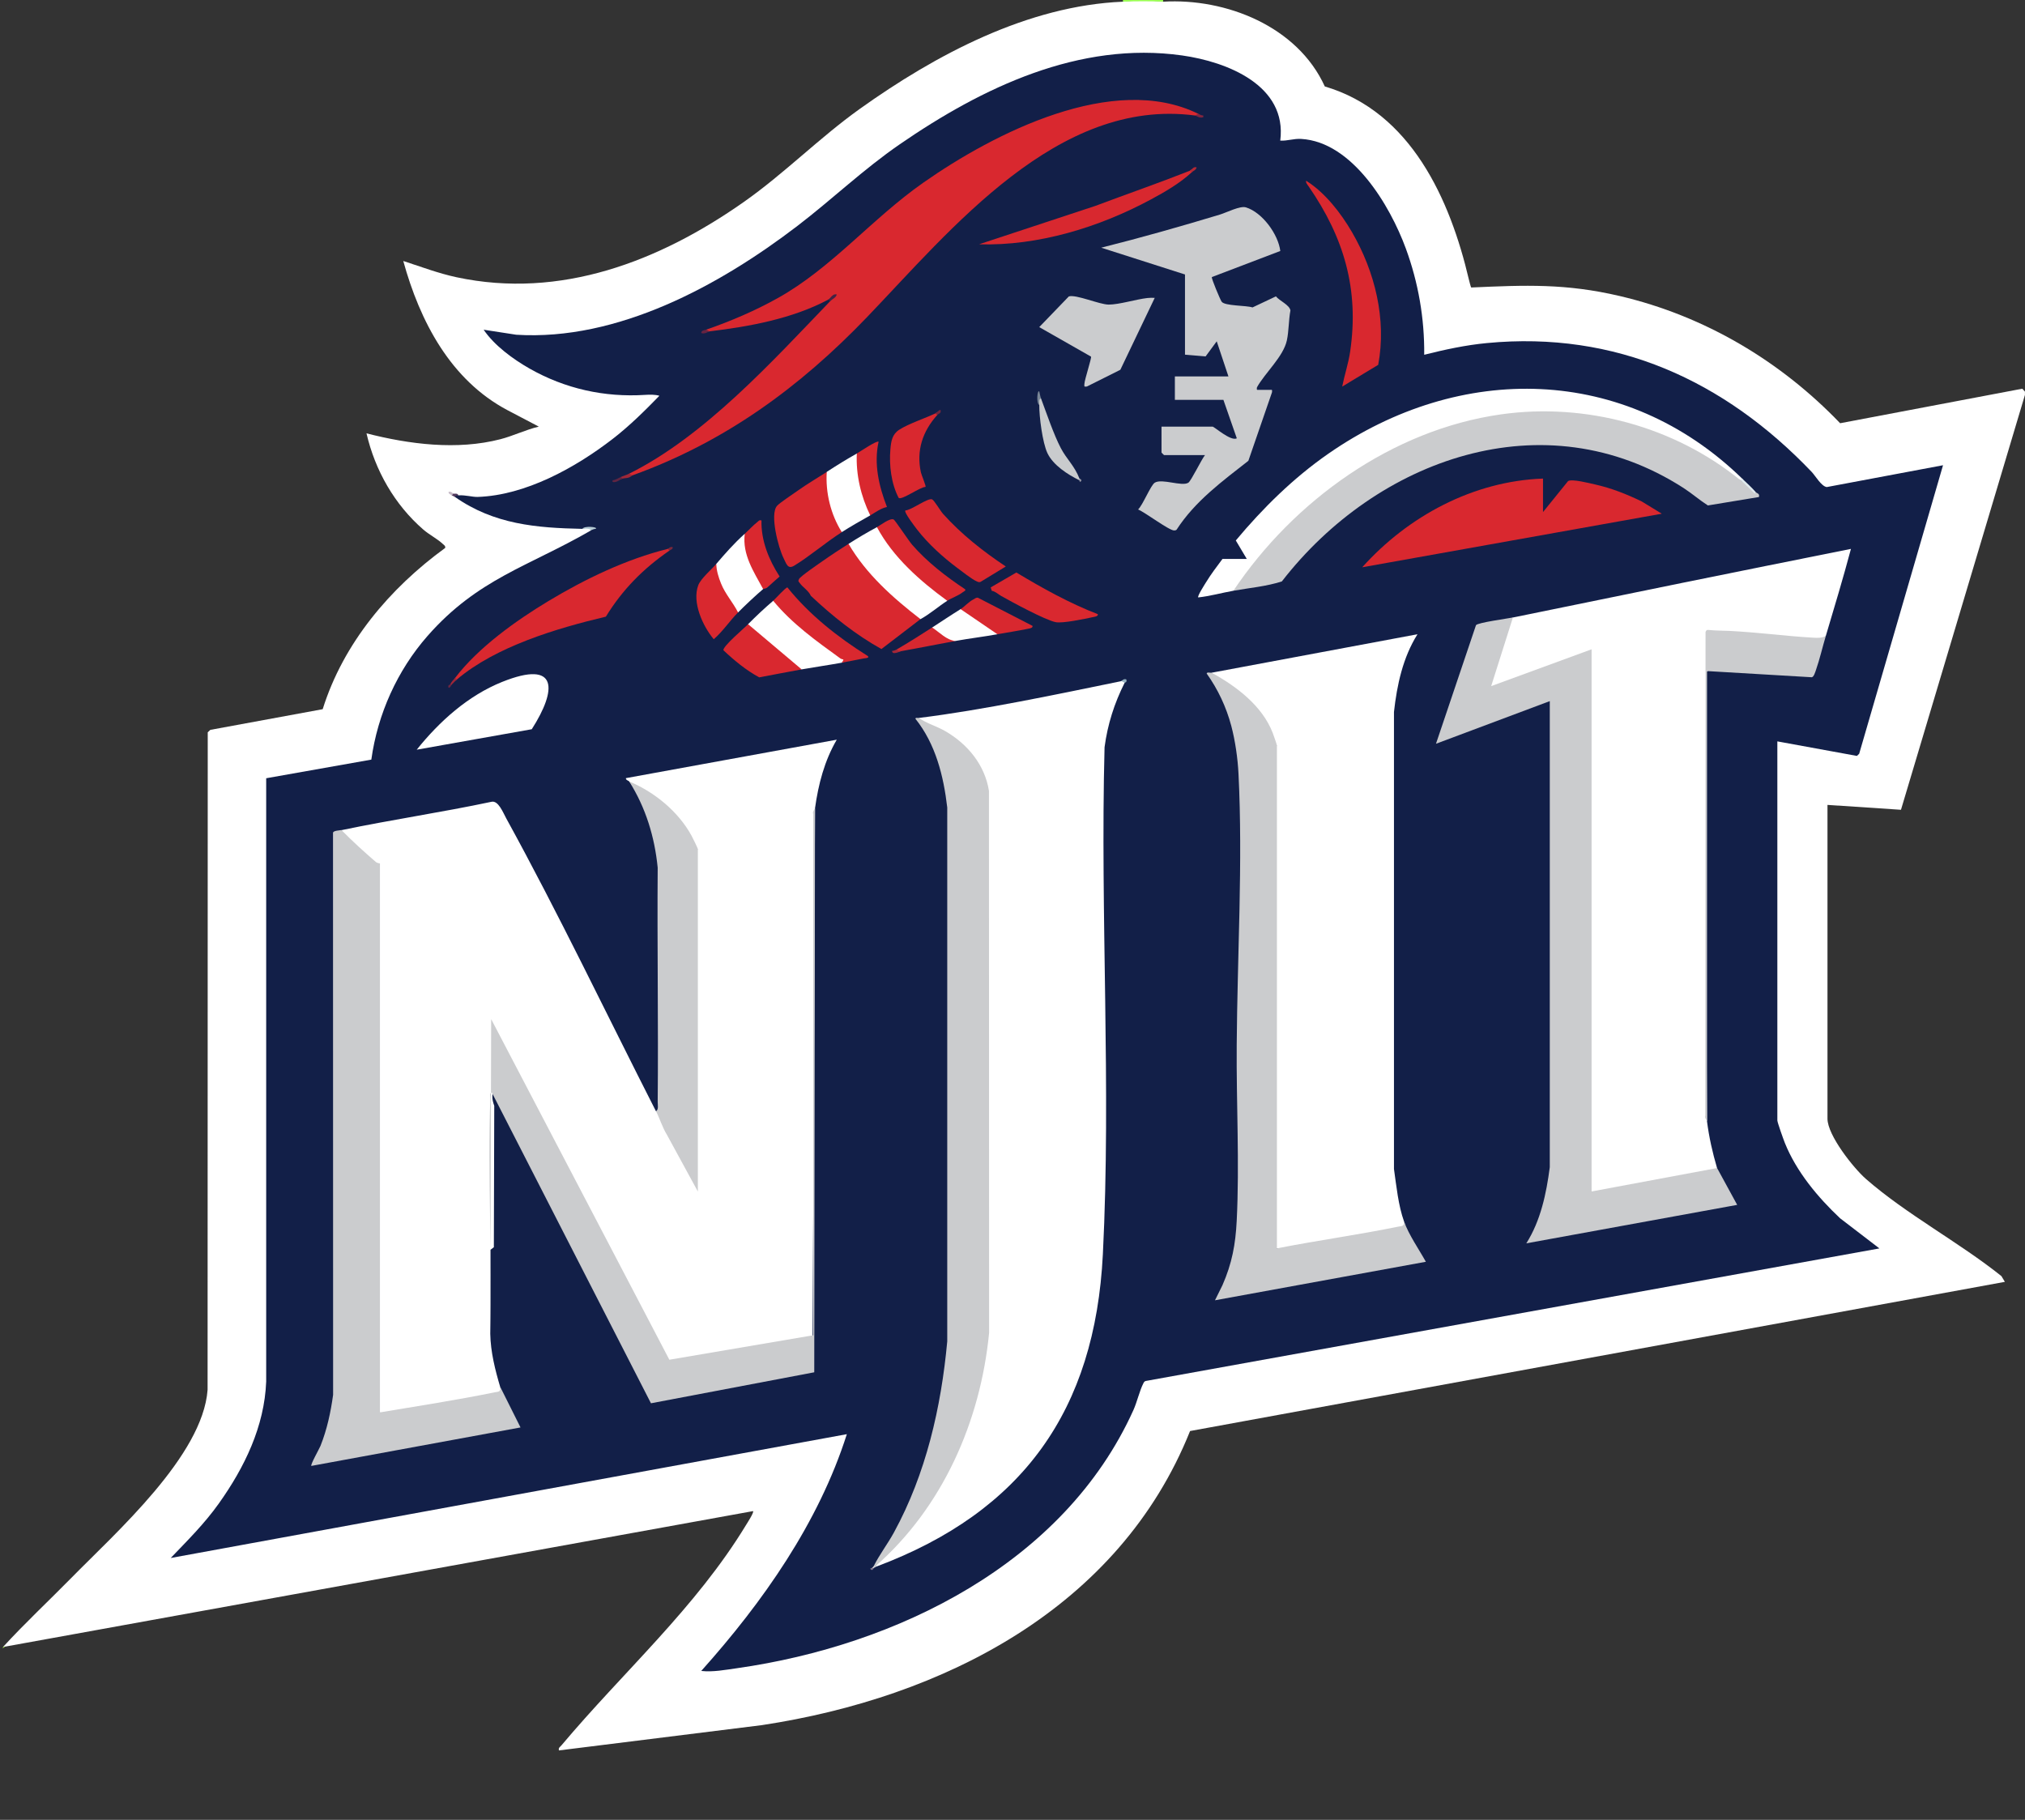 <?xml version="1.0" encoding="UTF-8"?>
<svg id="Layer_1" data-name="Layer 1" xmlns="http://www.w3.org/2000/svg" viewBox="0 0 406.39 365.23">
  <rect x="0" y="0" width="406.39" height="365.23" fill="#333333" stroke="none"/>
  <defs>
    <style>
      .cls-1 {
        fill: #d72830;
      }

      .cls-2 {
        fill: #523a5e;
      }

      .cls-3 {
        fill: #81253f;
      }

      .cls-4 {
        fill: #7c273b;
      }

      .cls-5 {
        fill: #74263d;
      }

      .cls-6 {
        fill: #fff;
      }

      .cls-7 {
        fill: #662442;
      }

      .cls-8 {
        fill: #d8282f;
      }

      .cls-9 {
        fill: #6b2541;
      }

      .cls-10 {
        fill: #c9cbcd;
      }

      .cls-11 {
        fill: #d9282f;
      }

      .cls-12 {
        fill: #95b1c0;
      }

      .cls-13 {
        fill: #a42738;
      }

      .cls-14 {
        fill: #602542;
      }

      .cls-15 {
        fill: #b5cad4;
      }

      .cls-16 {
        fill: #c6bac7;
      }

      .cls-17 {
        fill: #7b8898;
      }

      .cls-18 {
        fill: #121f48;
      }

      .cls-19 {
        fill: #85778e;
      }

      .cls-20 {
        fill: #e1ebee;
      }

      .cls-21 {
        fill: #422344;
      }

      .cls-22 {
        fill: #b9ff60;
      }

      .cls-23 {
        fill: #9394a2;
      }

      .cls-24 {
        fill: #cbccce;
      }

      .cls-25 {
        fill: #9e2738;
      }

      .cls-26 {
        fill: #b32834;
      }

      .cls-27 {
        fill: #fefefe;
      }

      .cls-28 {
        fill: #9bff54;
      }

      .cls-29 {
        fill: #dddbe0;
      }
    </style>
  </defs>
  <path class="cls-6" d="M225.36.34c2.62-.33,5.44-.33,8.06,0,12.62-.75,26.97,4.95,32.45,17.01,17.3,5.1,25.15,22.7,28.91,38.73.06.26.4,1.62.48,1.62,10.87-.49,18.98-.83,29.8,1.71,17.18,4.03,32.35,13.14,44.23,25.53l36.56-6.93.53.58v.67l-24.88,83.26-14.75-.98v62.97c0,3.33,5.21,9.9,7.72,12.1,8.06,7.06,18.75,12.74,27.19,19.5l.69,1.15-163.52,29.94c-14.25,35.6-49.62,53.51-85.9,59.02l-40.76,5.08c-.14-.57.22-.67.5-1.01,12.38-14.74,26.96-27.61,37.05-44.23.25-.41,1.65-2.57,1.41-2.79L1.01,330.47h-.34c4.36-4.75,9.09-9.16,13.61-13.76,8.98-9.15,26.4-24.55,27.38-37.78l.03-131.96.52-.49,22.55-4.15c4.15-13.27,13.48-24.28,24.58-32.36.1-.41-.26-.6-.51-.83-1.06-1-2.72-1.85-3.87-2.85-5.77-5-9.69-11.88-11.41-19.32,8.59,2.2,18.15,3.43,26.87,1.18,2.56-.66,5.12-1.92,7.71-2.53l-6.27-3.29c-11.46-6.06-17.6-17.87-20.93-29.95,3.54,1.15,7.02,2.47,10.68,3.26,20.9,4.47,40.71-3.21,57.61-15.07,8.17-5.73,15.18-12.89,23.29-18.69C187.76,10.99,206.23,1.13,225.36.34Z"/>
  <path class="cls-28" d="M233.42,0v.34c-2.55-.11-5.51-.11-8.06,0v-.34h8.06Z"/>
  <polygon class="cls-22" points="1.01 330.47 .51 330.81 .67 330.47 1.01 330.47"/>
  <path class="cls-18" d="M92.03,99.41c1.41-.08,2.76.35,3.83.32,9.6-.32,19.57-5.84,27.04-11.6,3.4-2.62,6.44-5.63,9.43-8.7-.82-.26-2-.24-2.87-.18-8.14.52-16.05-1.22-23.22-5.3-3.3-1.88-7.05-4.63-9.18-7.78l6.55,1.01c20.35,1.27,40.77-9.87,56.42-21.84,6.99-5.35,13.24-11.36,20.55-16.39,16.5-11.36,35.99-20.74,56.67-17.82,9,1.27,21.1,6,19.68,17.09,1.47.08,2.69-.43,4.2-.34,10.27.6,17.82,13.34,21,21.99,2.51,6.84,3.76,14.04,3.69,21.33,4.12-1.04,8.35-1.95,12.59-2.35,25.86-2.47,47.66,7.52,65.17,25.86.73.76,1.95,2.91,3.03,3.04l23.33-4.38-16.83,57.91-.45.43-15.97-2.92v76.07c0,.4,1.24,3.86,1.51,4.53,2.32,5.77,6.61,10.9,11.08,15.11l7.89,6.05-147.21,26.6c-.29.06-.39.25-.51.49-.74,1.43-1.27,3.77-2,5.38-13.91,30.76-47.46,47.22-79.54,51.78-2.35.33-4.84.81-7.18.55,12.36-13.81,23.54-29.69,29.22-47.52l-135.69,24.85c3.45-3.6,6.77-6.88,9.68-10.97,5.14-7.23,9.13-15.43,9.48-24.44v-121.08s21.1-3.74,21.1-3.74c1.27-9.14,5.2-17.89,11.28-24.82,10.09-11.49,20.29-13.95,32.75-21.15.16-.79-1.09-.55-1.68-.34-9.27-.19-17.7-.91-25.53-6.38-.55-.43.15-.66.67-.34Z"/>
  <path class="cls-15" d="M116.88,106.13c.32-.64,3.16-.4,2.69,0-.35.02-.71.17-1.01.34l-.23-.28c-.48-.13-.97-.05-1.45-.06Z"/>
  <path class="cls-2" d="M92.03,99.41c-.28.02-.62-.01-.67.34-.2-.14-.49-.2-.67-.34-.44-.44-.26-.56.34-.34.21.05.53-.06.77.07l.24.27Z"/>
  <path class="cls-16" d="M91.02,99.07l-.34.34c-.23-.17-.68-.26-.67-.67.54-.22.81.28,1.01.33Z"/>
  <path class="cls-6" d="M126.28,156.84c-.1-.16-.72-.27-.67-.67l42.32-7.72c-2.48,4.24-3.69,8.92-4.37,13.77-.12,35.47-.28,70.96-.48,106.47l-28.24,4.81c-.51.11-.91-.09-1.22-.49l-34.39-65.74-.04,11.68c-.51.58-.51,1.57,0,2.98l-.08,28.38-.67.51-.05,16.87c.07,3.67.98,7.26,2.02,10.75l.22,1.25c-7.26,1.85-15.11,3.05-22.68,3.96l-1.72-.17-.67-.32v-109.42l.67-.42c-.19.76-.67.66-1.23.22-2.37-1.86-5.33-4.26-6.49-6.93,9.99-2.09,20.12-3.57,30.1-5.69,1.39-.35,2.34,2.15,2.99,3.33,10.46,19.02,20.16,39.37,30.05,58.78l.88.28c2.09,4.53,4.38,8.95,6.87,13.25l.64,2.58-.67-2.46c0-21.97,0-43.9,0-65.81l.67-.41-.73-.08c-2.2-5.38-6.51-9.48-11.65-12.2l-1.39-1.32Z"/>
  <path class="cls-6" d="M225.03,136.69c.45-.18.82-.2.67.34-2.07,4.11-3.42,8.34-4.03,12.93-.89,33.71,1.35,68.18-.34,101.76-1.57,31.31-16.09,51.64-45.34,62.64h-.34c5.91-6.87,11.27-13.17,15.23-21.47s6.07-16.63,6.95-25.42l-.03-108.68c-1.11-6.81-6.52-11.09-12.6-13.47-.42-.32-.87-.71-.81-1.23,12.8-1.58,27.88-4.77,40.64-7.39Z"/>
  <path class="cls-6" d="M303.62,123.93c22.59-4.65,45.22-9.25,67.84-13.77-1.56,5.85-3.31,11.66-5.04,17.46l-.79.98c-7.6-.52-15.16-1.01-22.68-1.46v7.33s-.53.4-.53.4c-.11,30.22-.06,60.26.15,90.15.42,3.27,1.1,6.25,2.02,9.4l-.11.7-24.56,4.58-.52-.59-.67-.32v-107.85l.67-.65-.25.81-19.29,7.07c-.61.2-1.02-.33-1.18-.91l4.04-12.74.9-.61Z"/>
  <path class="cls-6" d="M243.16,135.01l41.31-7.72c-2.93,4.65-4.12,10.17-4.72,15.6v91.72c.49,3.42.86,7.3,2.03,10.56.34.97.22,1.49-.37,1.56-7.24,1.38-14.65,2.67-21.99,3.9-.51.09-1.03.08-1.56.06s-1.07-.07-1.6-.15l-.67-.32v-100.19l.67-.42-.72-.1c-1.61-6.17-6.54-10.45-11.97-13.51l-.41-1Z"/>
  <path class="cls-24" d="M303.62,123.93l-4.36,13.77,20.15-7.39v108.81l25.19-4.7,4.03,7.39-42.32,7.72c2.88-4.55,4.02-9.98,4.71-15.28v-93.54s-22.84,8.56-22.84,8.56l8.03-23.8c.35-.52,6.3-1.32,7.42-1.55Z"/>
  <path class="cls-24" d="M68.52,166.58c2.16,2.21,4.53,4.36,6.89,6.4.33.28.84.28.84.32v110.16c7.66-1.29,15.4-2.47,23.01-4.03.72-.15,1.19,0,1.17-1.01l4.03,8.06-41.98,7.72c-.23-.22,1.6-3.43,1.84-4.03,1.31-3.28,2.05-6.74,2.53-10.24l-.02-112.8c.07-.45,1.33-.47,1.7-.55Z"/>
  <path class="cls-24" d="M184.39,144.08c1.59,1.12,3.55,1.64,5.27,2.63,4.5,2.59,7.98,6.77,8.81,12.01l.03,108.79c-1.74,17.79-9.34,35.03-22.84,46.85-.1.16-.21.16-.34,0,1.18-2.38,2.82-4.49,4.09-6.82,6.41-11.73,9.47-25.07,10.69-38.34v-107.14c-.74-6.35-2.33-12.72-6.38-17.8-.01-.31.44-.14.67-.17Z"/>
  <path class="cls-24" d="M243.16,135.01c4.96,2.72,10.15,6.63,12.26,12.09.15.39.84,2.35.84,2.52v100.92c8.08-1.59,16.28-2.71,24.35-4.36.72-.15,1.19,0,1.17-1.01.97,2.69,2.98,5.55,4.37,8.06l-42.32,7.73,1.5-3.03c1.92-4.38,2.62-8.18,2.86-12.93.58-11.52-.09-23.6,0-35.28.12-17.75,1.25-36.71.36-54.41-.15-3.08-.66-6.66-1.45-9.63-1-3.77-2.68-7.35-4.94-10.51.09-.36.71-.09,1.01-.17Z"/>
  <path class="cls-11" d="M240.48,22.84c.33.38.11.49-.67.34-27.54-3.63-48.95,22.9-65.82,40.48-13.53,14.09-28.51,25.04-47.03,31.73-.66.26-.88.14-.67-.34,15.14-7.54,28.7-22.53,40.3-34.59.7-.85.58-.96-.34-.34-7.25,3.85-15.8,5.41-23.85,6.38-.6.14-.83.03-.67-.34,4.91-1.7,9.8-3.79,14.33-6.32,10.85-6.04,18.91-15.95,29.22-23.17,14.24-9.98,38.18-22.2,55.19-13.83Z"/>
  <path class="cls-24" d="M237.79,55.08l-16.79-5.37c7.97-2,15.9-4.25,23.77-6.63,1.4-.42,4.09-1.83,5.28-1.46,3.29,1.02,6.47,5.39,6.89,8.75l-13.75,5.24c-.08.29,1.66,4.49,1.98,4.94.63.88,4.95.72,6.19,1.15l4.7-2.22c.72.9,2.73,1.71,2.91,2.82-.36,1.91-.31,4.14-.71,6-.71,3.29-4.36,6.48-6.01,9.44-.07.63-.02.48.49.5.67.03,1.35-.03,2.03,0,.51.02.57-.13.5.5l-4.74,13.74c-5.26,4.12-10.72,8.12-14.4,13.82-.14.13-.31.16-.5.16-1.03,0-5.84-3.65-7.23-4.21.95-.89,2.54-4.89,3.35-5.38,1.47-.89,5.41.83,6.73.01.56-.35,2.66-4.71,3.35-5.55h-8.23s-.5-.47-.5-.5v-5.21h10.24c.35,0,3.66,3,4.87,2.35l-2.69-7.72h-9.74v-4.7h10.75l-2.35-7.05-2.23,3.03-4.14-.35v-16.12Z"/>
  <path class="cls-24" d="M163.56,162.21l-.15,113.2-32.77,6.22-31.91-62.32c-.59-.08-.32.76-.33,1.17-.57,15.61.43,31.55,0,47.19l.17-63.14,35.76,68.36,28.87-4.91v-104.62c-.22-.45.35-1.02.36-1.14Z"/>
  <path class="cls-24" d="M349.3,96.39c1.24.84,2.25,1.62,3.02,2.35.24.28.88.27.67,1.01l-10.24,1.69c-1.69-1.08-3.21-2.42-4.9-3.51-27.96-18.01-61.58-5.81-80.6,18.76-3.14,1.01-6.48,1.29-9.72,1.87,0-.32.03-.64.1-.95.49-2.18,5.9-8.06,7.77-10.08,19.76-21.3,48.93-32.07,76.98-21.55,6.2,2.33,12.38,5.54,16.91,10.41Z"/>
  <path class="cls-24" d="M126.28,156.84c5.04,2.1,9.84,6.01,12.49,10.86.24.44,1.28,2.51,1.28,2.75v68.68l-6.22-11.41c-.89-1.44-1.43-3.25-2.18-4.71.57-.33.33-1.28.34-1.85.15-15.67-.12-31.35,0-47.02-.61-6.19-2.4-12.04-5.71-17.29Z"/>
  <path class="cls-6" d="M349.63,96.05c.45.47.26.64-.34.34-13.26-10.8-31.11-15.63-48.06-13.23-21.87,3.1-41.59,17.32-53.71,35.4-2.34.42-4.67,1.08-7.05,1.34-.24-.22,1.28-2.57,1.54-3,1-1.64,2.18-3.19,3.33-4.73h4.87l-2.2-3.7c5.45-6.52,11.55-12.53,18.55-17.4,26.48-18.4,59.56-17.87,83.07,4.98Z"/>
  <path class="cls-11" d="M309.66,96.05v6.72l5.03-6.22c.78-.48,4.27.42,5.39.67,3.33.75,6.3,1.93,9.36,3.4l4.06,2.48-60.12,10.75c9.21-10.27,22.29-17.3,36.27-17.8Z"/>
  <path class="cls-11" d="M184.72,124.26l-7.83,6c-5.19-2.89-9.86-6.63-14.17-10.69-.44-1.03-1.66-1.74-2.19-2.52-.25-.36-.43-.34-.17-.85.28-.55,3.95-3.05,4.78-3.63,1.67-1.18,3.43-2.32,5.15-3.42l1.25.77c3.29,5.13,7.81,9.28,12.57,13.01l.62,1.33Z"/>
  <path class="cls-24" d="M231.74,59.78l-6.9,14.43-6.71,3.36c-.56.08-.54.03-.51-.5.05-.95,1.5-5.27,1.33-5.5l-10.39-5.92,5.94-6.16c1.47-.44,6.17,1.64,8,1.64,2.12,0,5.47-1.06,7.76-1.32.49-.06.98-.05,1.48-.03Z"/>
  <path class="cls-24" d="M366.42,127.62c-.67,2.23-1.24,4.74-2,6.9-.13.37-.42,1.37-.83,1.4l-21.01-1.24v90.34c-.01-.11-.58-.69-.36-1.14l.06-97.05c.16-.38.24-.44.64-.4,1.5.15,2.74.12,4.19.19,5.55.28,11.2,1.04,16.77,1.36.84.05,1.79.09,2.54-.35Z"/>
  <path class="cls-11" d="M134.01,110.16c.46-.26.61-.15.34.34-5.25,3.61-9.41,7.81-12.76,13.26-9.86,2.34-22.04,5.96-29.89,12.6-.47.45-.64.26-.34-.34,4.62-6.06,12.17-11.46,18.7-15.39,7.32-4.41,15.64-8.42,23.95-10.47Z"/>
  <path class="cls-6" d="M106.73,146.35l-23.1,4.11c4.55-5.68,10.28-10.84,17.13-13.6,11.38-4.57,11,1.61,5.96,9.49Z"/>
  <path class="cls-11" d="M269.36,77.58c.47-2.33,1.24-4.62,1.59-6.97,1.86-12.56-1.26-22.96-8.3-33.17-.19-.27-.69-.85-.51-1.16,3.79,2.39,6.93,6.44,9.18,10.3,4.61,7.93,6.98,17.52,5.27,26.64l-7.22,4.36Z"/>
  <path class="cls-11" d="M168.94,106.8c-3.22,2.04-6.45,4.85-9.56,6.73-1.29.78-1.55-.35-2.15-1.56-1.01-2.03-2.79-8.74-1.29-10.45.52-.6,3.28-2.42,4.16-3.05,1.88-1.34,3.88-2.51,5.82-3.75l.63.94c-.05,3.49.8,6.97,2.5,10.02l-.11,1.12Z"/>
  <path class="cls-6" d="M190.1,120.57c-1.81,1.17-3.47,2.65-5.37,3.69-5.52-4.26-10.89-9.03-14.44-15.11,1.91-1.21,3.71-2.29,5.71-3.36l1.17.71c3.08,5.17,7.59,9.25,12.38,12.82l.56,1.25Z"/>
  <path class="cls-11" d="M181.7,102.44c1.18-.03,4.59-2.63,5.38-2.21.44.24,1.64,2.29,2.17,2.89,3.68,4.1,8.02,7.52,12.6,10.57l-5.02,3.06c-.35.19-.59.02-.91-.12-.89-.4-2.87-1.95-3.78-2.63-2.89-2.16-5.87-4.85-8.08-7.71-.37-.48-2.73-3.53-2.36-3.85Z"/>
  <path class="cls-8" d="M238.8,34.26c.47-.45.64-.26.34.34-2.33,2.16-5.37,3.93-8.17,5.43-10.35,5.58-22.64,9.36-34.49,9l23.35-7.71c6.3-2.37,12.75-4.6,18.97-7.06Z"/>
  <path class="cls-6" d="M155.17,120.57l1.37.57c3.79,4.2,8.4,7.6,13.02,10.77.5.57.01.83-.62,1.09-2.67.48-5.38.87-8.06,1.34l-1.31-.22-9.57-8.08.13-.77c1.68-1.69,3.19-3.11,5.04-4.7Z"/>
  <path class="cls-11" d="M220.32,123.26c.08.45-.6.51-.92.58-1.66.35-6.19,1.32-7.57,1.02-2.12-.45-8.69-4-10.88-5.24-.64-.36-1.16-.92-1.92-1.05l-.21-.68,5.15-2.99c5.24,3.15,10.63,6.15,16.34,8.36Z"/>
  <path class="cls-11" d="M187.75,82.95c.47-.42.65-.24.34.34-2.95,3.29-4.22,7.13-3.28,11.51.11.51,1.08,2.78.93,2.92-1.08.01-4.73,2.68-5.38,2.22-1.5-2.83-1.95-6.59-1.67-9.77.14-1.63.35-3,1.78-3.93,1.85-1.19,5.17-2.29,7.29-3.29Z"/>
  <path class="cls-6" d="M171.96,91.01l.65,1.03c0,3.52.8,6.98,2.22,10.19l-.18,1.2c-1.93,1.09-3.84,2.17-5.71,3.36-2.22-3.51-3.3-7.93-3.02-12.09,2.1-1.36,3.85-2.45,6.05-3.69Z"/>
  <path class="cls-11" d="M160.88,134.34c-2.84.5-5.68,1.09-8.52,1.6-2.65-1.44-5.02-3.4-7.19-5.45-.05-.84,4.14-4.38,4.97-5.21l10.75,9.07Z"/>
  <path class="cls-11" d="M190.1,120.57c-5.46-3.97-10.89-8.75-14.11-14.78.72-.39,2.65-1.9,3.36-1.53.28.14,3.02,4.27,3.7,5.06,2.97,3.43,6.81,6.4,10.58,8.9.34.27-.19.47-.39.62-.97.75-2.22,1.14-3.14,1.73Z"/>
  <path class="cls-6" d="M153.15,118.22c-1.53,1.31-3.6,3.25-5.04,4.7-1.59-.68-3.13-3.52-3.9-5.23-.96-1.65-1.12-3.16-.47-4.51,1.86-2.17,3.51-4.06,5.71-6.05l.61.71c.19,3.37,1.31,6.53,3.36,9.49l-.28.89Z"/>
  <path class="cls-11" d="M155.17,120.57c.41-.36,2.49-2.68,2.85-2.68,4.46,5.54,10.11,9.99,16.12,13.76.48.44-.57.45-.84.5-1.45.29-2.92.58-4.37.84.65-.94.21-.49-.3-.86-4.84-3.51-9.63-6.91-13.47-11.57Z"/>
  <path class="cls-11" d="M148.11,122.92c-1.7,1.71-3.03,3.78-4.87,5.37-2.22-2.65-4.39-7.43-3.11-10.83.51-1.35,2.7-3.21,3.62-4.28.03,1.34.45,2.69.95,3.92.86,2.15,2.4,3.79,3.42,5.82Z"/>
  <path class="cls-11" d="M171.96,91.01c.57-.32,4.04-2.69,4.36-2.35-.98,4.46.07,8.93,1.68,13.09-1.25.26-2.28,1.07-3.36,1.68-1.87-3.84-2.89-8.14-2.69-12.43Z"/>
  <path class="cls-11" d="M149.46,107.13c.77-.7,1.74-1.76,2.52-2.35.29-.22.34-.46.84-.33-.11,4.02,1.48,7.93,3.64,11.25-.84.7-1.64,1.48-2.47,2.2-.3.26-.76.25-.84.32-1.88-3.49-4.2-6.89-3.69-11.08Z"/>
  <path class="cls-8" d="M192.78,122.25c.75-.46,1.62-1.47,2.58-1.96.29-.15.53-.39.89-.33l10.97,5.65c.08.45-.6.51-.92.58-2.01.42-4.1.73-6.13,1.1-2.27-.49-5.54-2.64-7.37-4.21l-.02-.83Z"/>
  <path class="cls-27" d="M192.78,122.25l7.39,5.04c-2.78.5-5.62.84-8.4,1.34-1.8.33-4.65-.89-4.7-2.69,1.88-1.22,3.8-2.51,5.71-3.69Z"/>
  <path class="cls-10" d="M216.63,96.05c.18.1.17.21,0,.34-2.35-1.14-5.31-3.05-6.44-5.48-.97-2.08-1.65-7.29-1.62-9.63-.24-.63-.43-1.7.34-1.34,1.1,2.96,2.56,7.27,3.97,9.97,1.17,2.25,2.71,3.48,3.76,6.15Z"/>
  <path class="cls-1" d="M187.07,125.94c1.46.93,2.89,2.56,4.7,2.69-3.52.64-7.15,1.39-10.75,2.02-1.01.26-1.34.15-1.01-.34,2.22-1.29,4.9-2.97,7.05-4.37Z"/>
  <path class="cls-20" d="M352.32,98.74l-.17.33c-.92-.94-1.84-1.85-2.86-2.68l.34-.34c.98.95,1.76,1.6,2.69,2.69Z"/>
  <path class="cls-25" d="M126.96,95.38c-.16.06-.4.33-.73.45-.46.16-.95.12-1.29.23-.56.19-.63.2-.34-.34.54-.24,1.08-.37,1.68-.67l.67.34Z"/>
  <path class="cls-17" d="M208.91,79.93l-.28.23c-.12.37-.05.74-.06,1.11-.65-.31-.39-3.17,0-2.69.11.43.18.92.34,1.34Z"/>
  <path class="cls-21" d="M166.25,60.12c.33-.17.88-1.29,1.68-1.01-.16.65-.97.96-1.34,1.34l-.34-.34Z"/>
  <path class="cls-25" d="M91.69,136.35c-.26.22-.63.67-1.01,1.01-.1.15-.22.15-.34,0,.4-.76.63-.85,1.01-1.34l.34.34Z"/>
  <path class="cls-14" d="M124.94,96.05c-.53.17-1.19.89-2.01.67v-.33c.62-.05,1.13-.44,1.68-.67l.34.34Z"/>
  <path class="cls-7" d="M141.73,66.16l.67.34c-.23.03-1.01.65-1.68.33.08-.6.62-.53,1.01-.67Z"/>
  <path class="cls-13" d="M181.03,130.64c-.45.08-1.95.94-2.01,0,.35-.02.71-.17,1.01-.34l.22.28.79.06Z"/>
  <path class="cls-26" d="M238.8,34.26c.35-.14.68-.91,1.34-.67-.08.53-.7.72-1.01,1.01l-.34-.34Z"/>
  <path class="cls-3" d="M240.48,22.84c.32.16.64.33,1.01.34v.33c-.72.32-1.42-.3-1.68-.33l.67-.34Z"/>
  <path class="cls-5" d="M188.08,83.29l-.34-.34c.18-.09.87-.83,1.01-.67.21.73-.41.71-.67,1.01Z"/>
  <path class="cls-12" d="M225.03,136.69c.13-.03.46-.57,1.01-.33.18.63-.29.59-.33.67l-.67-.34Z"/>
  <path class="cls-4" d="M134.01,110.16c.19-.05.47-.55,1.01-.33,0,.4-.42.5-.67.67l-.34-.34Z"/>
  <path class="cls-9" d="M90.68,137.36c-.18.16-.26.7-.67.67-.19-.63.28-.57.33-.67h.34Z"/>
  <path class="cls-29" d="M175.66,314.35h.34c-.14.05-.45.23-.67.34-.1.18-.21.18-.34,0,.1-.12.22-.23.34-.34h.34Z"/>
  <path class="cls-23" d="M216.63,96.05c.03.09.56.11.34.5l-.17.17c-.24-.12-.15-.33-.17-.33v-.34Z"/>
  <path class="cls-19" d="M175.32,314.69c-.09.04-.1.55-.5.34l-.17-.17c.11-.23.32-.15.33-.17h.34Z"/>
</svg>